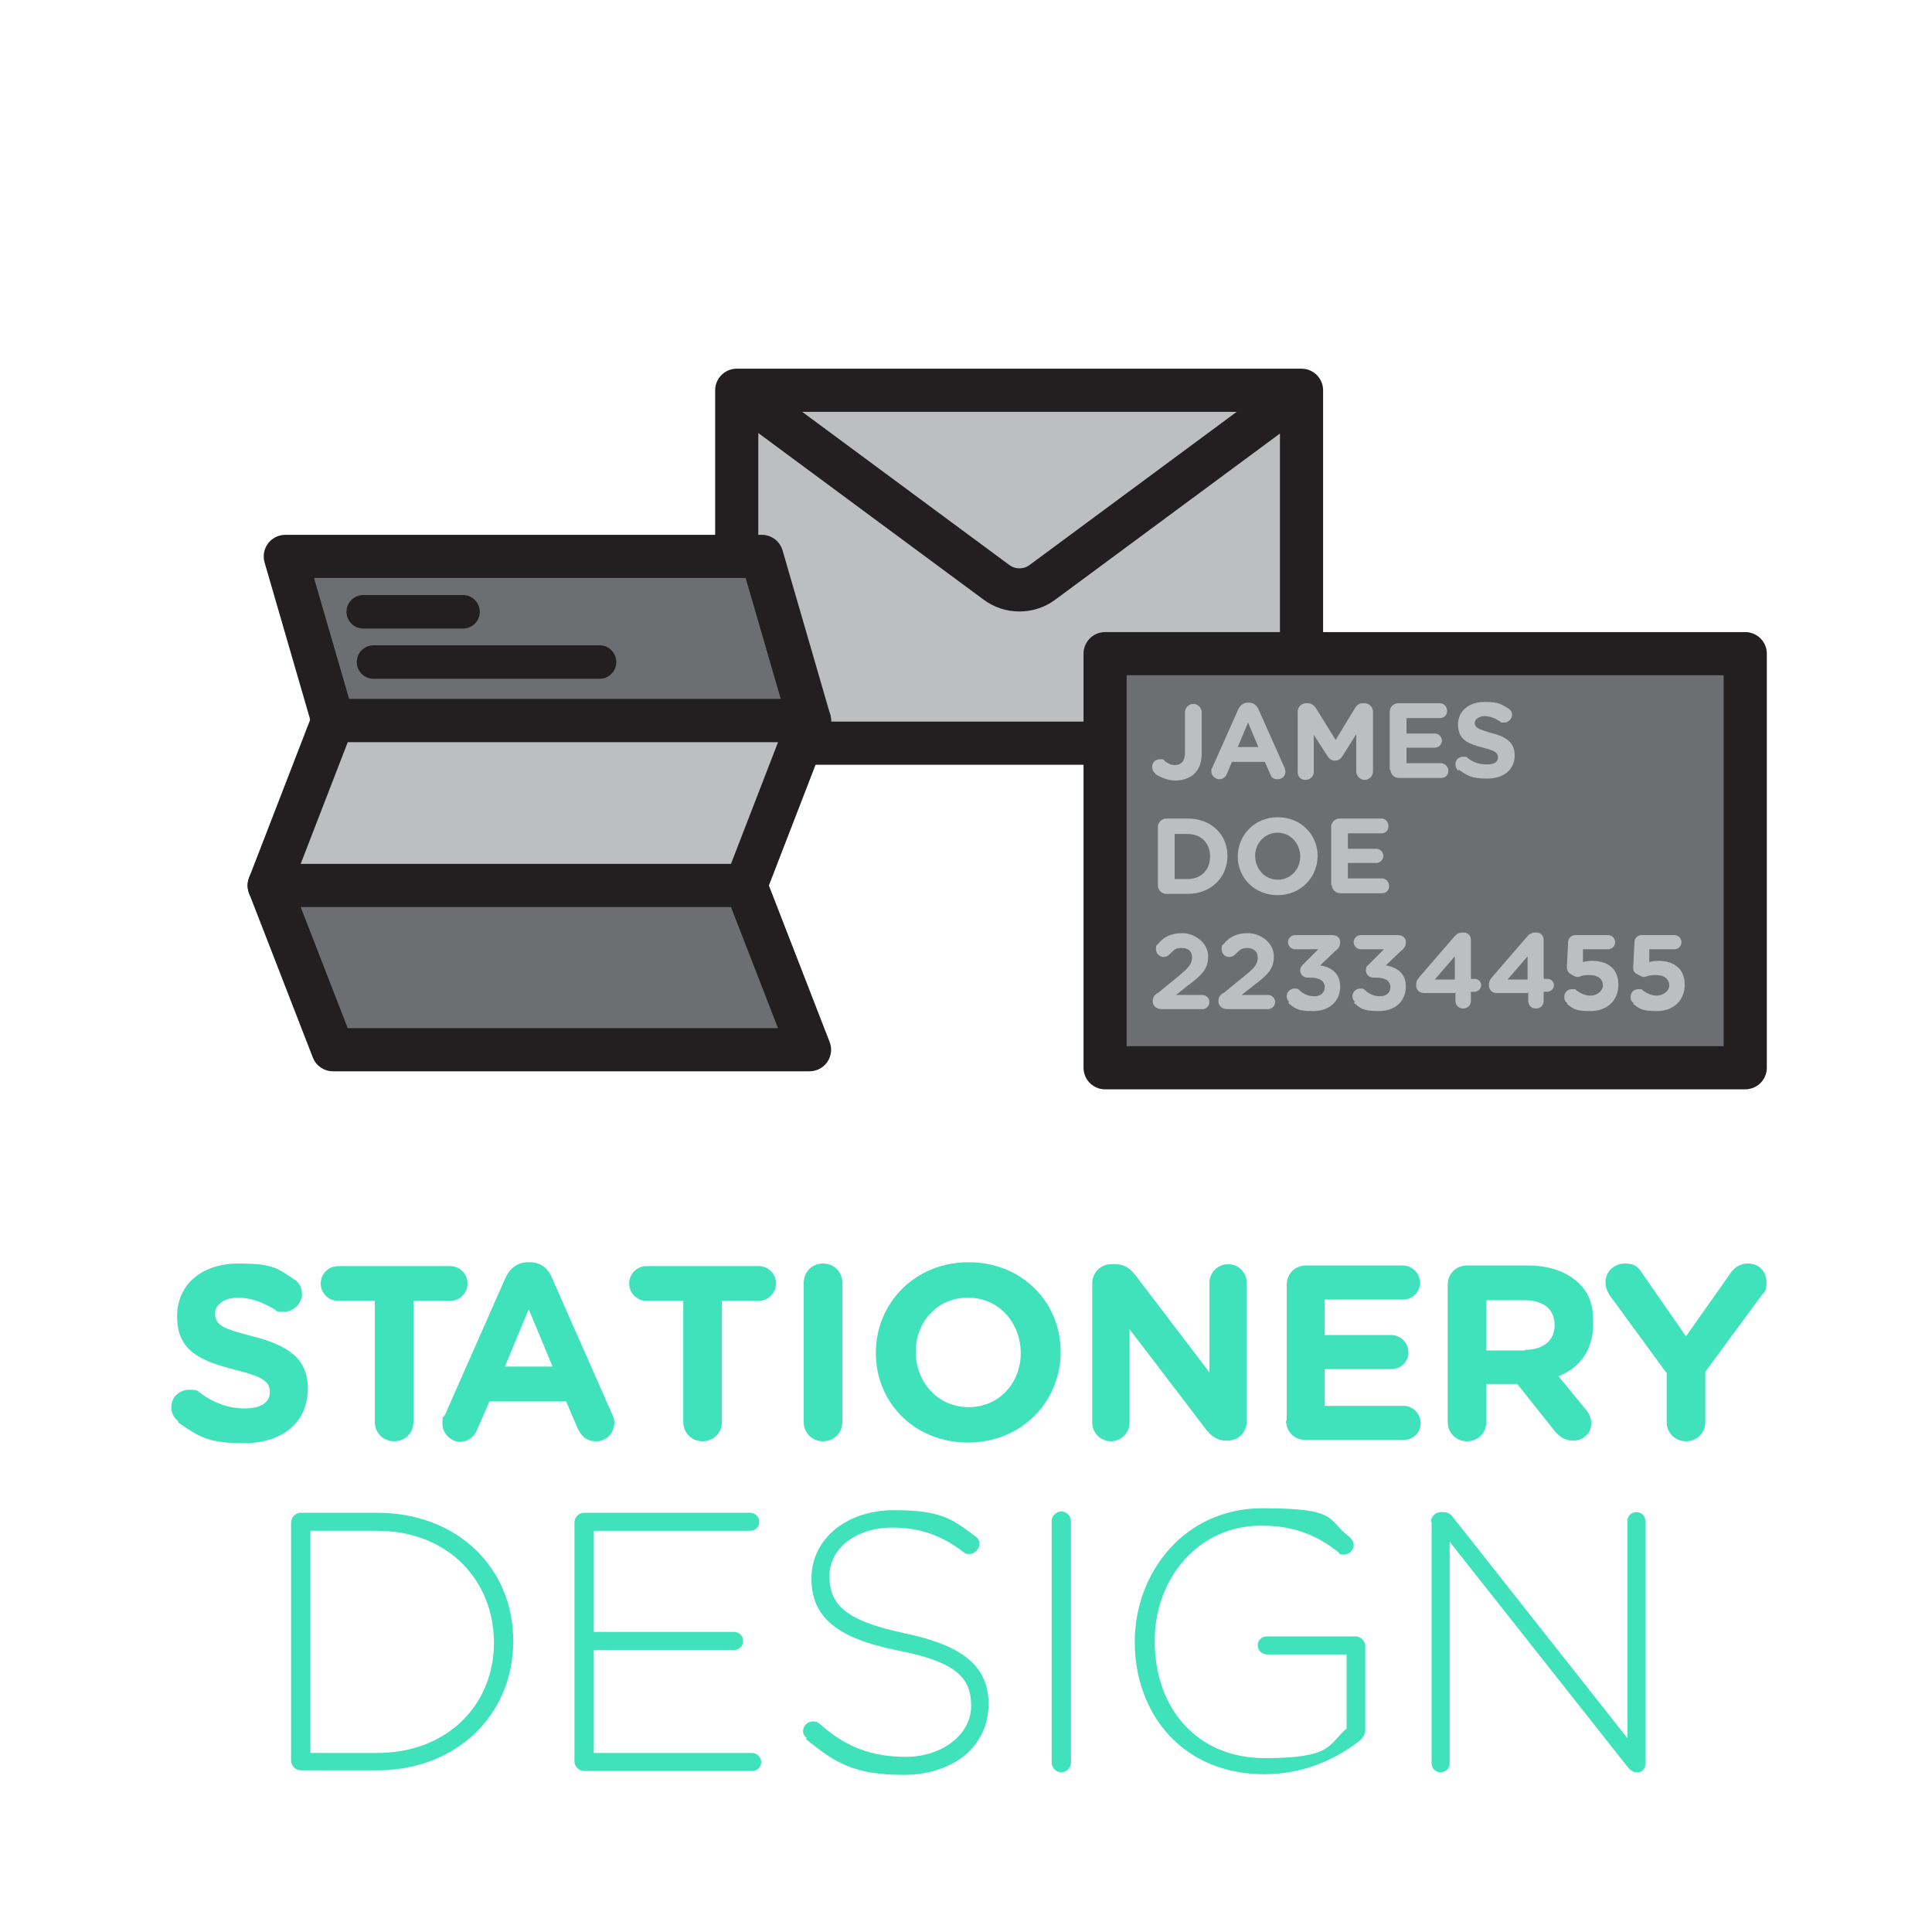 <?xml version="1.0" encoding="UTF-8"?>
<svg id="Layer_1" data-name="Layer 1" xmlns="http://www.w3.org/2000/svg" version="1.1" viewBox="0 0 300 300">
  <defs>
    <style>
      .cls-1, .cls-2 {
        stroke-width: 0px;
      }

      .cls-1, .cls-3 {
        fill: #bcbec0;
      }

      .cls-4 {
        isolation: isolate;
      }

      .cls-2 {
        fill: #40e2bb;
      }

      .cls-5 {
        fill: #6d6e71;
      }

      .cls-5, .cls-6, .cls-3, .cls-7 {
        stroke: #231f20;
        stroke-linejoin: round;
      }

      .cls-5, .cls-3, .cls-7 {
        stroke-width: 6.7px;
      }

      .cls-6 {
        stroke-linecap: round;
        stroke-width: 5.2px;
      }

      .cls-6, .cls-7 {
        fill: none;
      }
    </style>
  </defs>
  <g class="cls-4">
    <g class="cls-4">
      <path class="cls-2" d="M27.7,220.7c-.7-.5-1.1-1.3-1.1-2.2,0-1.5,1.2-2.7,2.8-2.7s1.3.3,1.7.5c2,1.5,4.3,2.4,6.9,2.4s3.9-1,3.9-2.5h0c0-1.6-.9-2.4-5.4-3.5-5.4-1.4-9-2.9-9-8.3h0c0-5,3.9-8.2,9.5-8.2s6.1.8,8.6,2.4c.7.4,1.3,1.2,1.3,2.4s-1.2,2.7-2.8,2.7-1-.2-1.5-.4c-2-1.2-3.8-1.8-5.7-1.8s-3.5,1-3.5,2.4h0c0,1.9,1.2,2.4,5.8,3.6,5.5,1.4,8.6,3.4,8.6,8.1h0c0,5.4-4.1,8.5-9.9,8.5s-7.1-1.1-10.2-3.2Z"/>
    </g>
    <g class="cls-4">
      <path class="cls-2" d="M58.2,202h-5.7c-1.5,0-2.7-1.2-2.7-2.7s1.2-2.7,2.7-2.7h17.4c1.5,0,2.7,1.2,2.7,2.7s-1.2,2.7-2.7,2.7h-5.7v18.8c0,1.7-1.3,3-3,3s-3-1.3-3-3v-18.8Z"/>
      <path class="cls-2" d="M69.1,219.7l9.4-21.3c.7-1.5,1.9-2.4,3.5-2.4h.3c1.6,0,2.8.9,3.4,2.4l9.4,21.3c.2.4.3.8.3,1.2,0,1.6-1.2,2.9-2.8,2.9s-2.3-.8-2.9-2l-1.8-4.2h-11.9l-1.9,4.4c-.5,1.2-1.5,1.9-2.7,1.9s-2.7-1.2-2.7-2.8.2-.9.3-1.3ZM85.8,212.2l-3.7-8.9-3.7,8.9h7.5Z"/>
    </g>
    <g class="cls-4">
      <path class="cls-2" d="M106.1,202h-5.7c-1.5,0-2.7-1.2-2.7-2.7s1.2-2.7,2.7-2.7h17.4c1.5,0,2.7,1.2,2.7,2.7s-1.2,2.7-2.7,2.7h-5.7v18.8c0,1.7-1.3,3-3,3s-3-1.3-3-3v-18.8Z"/>
      <path class="cls-2" d="M124.8,199.2c0-1.7,1.3-3,3-3s3,1.3,3,3v21.6c0,1.7-1.3,3-3,3s-3-1.3-3-3v-21.6Z"/>
      <path class="cls-2" d="M136,210.1h0c0-7.8,6.1-14.1,14.4-14.1s14.3,6.2,14.3,13.9h0c0,7.8-6.1,14.1-14.4,14.1s-14.3-6.2-14.3-13.9ZM158.5,210.1h0c0-4.7-3.4-8.6-8.2-8.6s-8.1,3.8-8.1,8.4h0c0,4.7,3.4,8.6,8.2,8.6s8.1-3.8,8.1-8.4Z"/>
      <path class="cls-2" d="M169.6,199.3c0-1.7,1.3-3,3-3h.6c1.4,0,2.3.7,3.1,1.7l11.5,15.1v-13.9c0-1.6,1.3-2.9,2.9-2.9s2.9,1.3,2.9,2.9v21.5c0,1.7-1.3,3-3,3h-.2c-1.4,0-2.3-.7-3.1-1.7l-11.9-15.6v14.5c0,1.6-1.3,2.9-2.9,2.9s-2.9-1.3-2.9-2.9v-21.5Z"/>
      <path class="cls-2" d="M199.8,220.6v-21.1c0-1.7,1.3-3,3-3h15c1.5,0,2.7,1.2,2.7,2.7s-1.2,2.6-2.7,2.6h-12.1v5.5h10.3c1.5,0,2.7,1.2,2.7,2.7s-1.2,2.6-2.7,2.6h-10.3v5.7h12.2c1.5,0,2.7,1.2,2.7,2.7s-1.2,2.6-2.7,2.6h-15.2c-1.7,0-3-1.3-3-3Z"/>
    </g>
    <g class="cls-4">
      <path class="cls-2" d="M224.8,199.5c0-1.7,1.3-3,3-3h9.4c3.4,0,6.1,1,7.9,2.7s2.3,3.6,2.3,6.2h0c0,4.3-2.1,7-5.4,8.3l4.1,5c.6.7,1,1.4,1,2.3,0,1.7-1.4,2.7-2.8,2.7s-2.2-.7-2.9-1.5l-5.8-7.3h-4.8v5.9c0,1.7-1.3,3-3,3s-3-1.3-3-3v-21.3ZM236.8,209.6c2.9,0,4.6-1.5,4.6-3.8h0c0-2.6-1.8-3.9-4.7-3.9h-5.9v7.8h6Z"/>
    </g>
    <g class="cls-4">
      <path class="cls-2" d="M258.7,213.1l-8.7-11.9c-.4-.6-.7-1.3-.7-2.1,0-1.6,1.3-2.9,3-2.9s2.2.7,2.9,1.8l6.6,9.5,6.7-9.5c.7-1.1,1.6-1.8,2.9-1.8,1.8,0,2.9,1.3,2.9,2.9s-.4,1.5-.8,2.1l-8.7,11.8v7.8c0,1.7-1.3,3-3,3s-3-1.3-3-3v-7.7Z"/>
    </g>
    <g class="cls-4">
      <path class="cls-2" d="M45.2,236.4c0-.8.7-1.5,1.5-1.5h11.8c12.6,0,21.2,8.6,21.2,19.9h0c0,11.4-8.7,20.1-21.2,20.1h-11.8c-.8,0-1.5-.7-1.5-1.5v-37ZM58.5,272.2c11.1,0,18.2-7.6,18.2-17.1h0c0-9.6-7-17.4-18.2-17.4h-10.3v34.5h10.3Z"/>
      <path class="cls-2" d="M89.2,273.4v-37c0-.8.7-1.5,1.5-1.5h25.8c.7,0,1.4.6,1.4,1.4s-.6,1.4-1.4,1.4h-24.3v15.7h21.8c.7,0,1.4.6,1.4,1.4s-.6,1.4-1.4,1.4h-21.8v16h24.6c.7,0,1.4.6,1.4,1.4s-.6,1.4-1.4,1.4h-26.1c-.8,0-1.5-.7-1.5-1.5Z"/>
      <path class="cls-2" d="M125.3,269.9c-.3-.2-.6-.6-.6-1.1,0-.8.7-1.5,1.5-1.5s.7.2,1,.3c4,3.6,8,5.2,13.5,5.2s10.1-3.4,10.1-7.9h0c0-4.3-2.2-6.8-11.3-8.6-9.6-1.9-13.5-5.2-13.5-11.2h0c0-6.1,5.4-10.6,12.8-10.6s9.1,1.4,12.7,4.1c.3.2.6.6.6,1.2s-.7,1.5-1.5,1.5-.7-.1-1-.3c-3.5-2.7-7-3.8-11-3.8-5.9,0-9.8,3.4-9.8,7.5h0c0,4.3,2.2,6.9,11.6,8.9,9.2,1.9,13.1,5.2,13.1,11h0c0,6.6-5.5,11-13.2,11s-10.7-1.9-15.2-5.6Z"/>
      <path class="cls-2" d="M163.3,236.2c0-.8.7-1.5,1.5-1.5s1.5.7,1.5,1.5v37.5c0,.8-.7,1.5-1.5,1.5s-1.5-.7-1.5-1.5v-37.5Z"/>
      <path class="cls-2" d="M176.2,255h0c0-10.9,7.8-20.8,19.8-20.8s9.9,1.7,13.6,4.5c.3.3.6.7.6,1.2,0,.8-.7,1.5-1.5,1.5s-.6-.1-.9-.4c-3.1-2.4-6.5-4.1-12-4.1-9.7,0-16.5,8.2-16.5,17.9h0c0,10.4,6.5,18.2,17.1,18.2s9.8-2.1,12.7-4.6v-11.5h-12.4c-.7,0-1.4-.6-1.4-1.4s.6-1.4,1.4-1.4h13.8c.8,0,1.5.7,1.5,1.5v13.1c0,.6-.4,1.2-1,1.7-3.8,2.9-8.7,5.1-14.7,5.1-12.6,0-20.1-9.3-20.1-20.6Z"/>
      <path class="cls-2" d="M222.2,236.3c0-.8.7-1.5,1.5-1.5h.5c.6,0,1.1.3,1.5.9l27,34.2v-33.7c0-.8.6-1.4,1.4-1.4s1.4.6,1.4,1.4v37.7c0,.7-.5,1.3-1.2,1.3h-.2c-.6,0-1-.4-1.5-1l-27.5-34.8v34.4c0,.8-.6,1.4-1.4,1.4s-1.4-.6-1.4-1.4v-37.5Z"/>
    </g>
  </g>
  <g>
    <g>
      <rect class="cls-3" x="114.4" y="60.6" width="87.7" height="54.8"/>
      <path class="cls-7" d="M114.4,60.6l40.3,29.8c2.1,1.6,5.1,1.6,7.2,0l40.3-29.8"/>
    </g>
    <g>
      <rect class="cls-5" x="171.6" y="101.5" width="99.4" height="64.3"/>
      <g class="cls-4">
        <g class="cls-4">
          <path class="cls-1" d="M179.4,120.1c-.3-.2-.5-.6-.5-1,0-.7.5-1.2,1.2-1.2s.5,0,.8.3c.5.4,1,.6,1.5.6,1,0,1.6-.6,1.6-1.9v-6.3c0-.7.6-1.3,1.3-1.3s1.3.6,1.3,1.3v6.4c0,1.4-.4,2.4-1.1,3.1-.7.7-1.8,1.1-3,1.1s-2.3-.5-3.1-1Z"/>
        </g>
        <g class="cls-4">
          <path class="cls-1" d="M188.2,119.3l4.1-9.2c.3-.6.8-1,1.5-1h.1c.7,0,1.2.4,1.5,1l4.1,9.2c0,.2.1.3.1.5,0,.7-.5,1.2-1.2,1.2s-1-.3-1.2-.9l-.8-1.8h-5.1l-.8,1.9c-.2.5-.7.8-1.2.8s-1.2-.5-1.2-1.2,0-.4.2-.5ZM195.4,116l-1.6-3.8-1.6,3.8h3.2Z"/>
          <path class="cls-1" d="M201.5,110.5c0-.7.6-1.3,1.3-1.3h.3c.5,0,.9.3,1.2.7l3.1,5,3.1-5.1c.3-.4.6-.6,1.1-.6h.3c.7,0,1.3.6,1.3,1.3v9.3c0,.7-.6,1.3-1.3,1.3s-1.3-.6-1.3-1.3v-5.8l-2.2,3.5c-.3.4-.6.6-1.1.6s-.8-.2-1.1-.6l-2.2-3.4v5.8c0,.7-.6,1.2-1.3,1.2s-1.2-.5-1.2-1.2v-9.3Z"/>
          <path class="cls-1" d="M215.8,119.6v-9.1c0-.7.6-1.3,1.3-1.3h6.5c.6,0,1.1.5,1.1,1.2s-.5,1.1-1.1,1.1h-5.2v2.4h4.4c.6,0,1.1.5,1.1,1.1s-.5,1.1-1.1,1.1h-4.4v2.4h5.3c.6,0,1.2.5,1.2,1.2s-.5,1.1-1.2,1.1h-6.5c-.7,0-1.3-.6-1.3-1.3Z"/>
          <path class="cls-1" d="M226.5,119.7c-.3-.2-.5-.6-.5-1,0-.7.5-1.2,1.2-1.2s.6.1.7.2c.9.7,1.8,1,3,1s1.7-.4,1.7-1.1h0c0-.7-.4-1-2.3-1.5-2.3-.6-3.9-1.2-3.9-3.6h0c0-2.1,1.7-3.5,4.1-3.5s2.6.4,3.7,1c.3.2.6.5.6,1s-.5,1.2-1.2,1.2-.5,0-.7-.2c-.8-.5-1.6-.8-2.4-.8s-1.5.5-1.5,1h0c0,.8.5,1,2.5,1.6,2.4.6,3.7,1.5,3.7,3.5h0c0,2.3-1.8,3.6-4.3,3.6s-3.1-.5-4.4-1.4Z"/>
        </g>
        <g class="cls-4">
          <path class="cls-1" d="M179.8,128.4c0-.7.6-1.3,1.3-1.3h3.3c3.7,0,6.2,2.5,6.2,5.8h0c0,3.3-2.5,5.9-6.2,5.9h-3.3c-.7,0-1.3-.6-1.3-1.3v-9.1ZM184.4,136.5c2.1,0,3.5-1.4,3.5-3.5h0c0-2.1-1.4-3.5-3.5-3.5h-2v7h2Z"/>
          <path class="cls-1" d="M192.2,133h0c0-3.3,2.6-6.1,6.2-6.1s6.2,2.7,6.2,6h0c0,3.3-2.6,6.1-6.2,6.1s-6.2-2.7-6.2-6ZM201.9,133h0c0-2-1.5-3.7-3.5-3.7s-3.5,1.6-3.5,3.6h0c0,2,1.5,3.7,3.5,3.7s3.5-1.6,3.5-3.6Z"/>
          <path class="cls-1" d="M206.7,137.5v-9.1c0-.7.6-1.3,1.3-1.3h6.5c.6,0,1.1.5,1.1,1.2s-.5,1.1-1.1,1.1h-5.2v2.4h4.4c.6,0,1.1.5,1.1,1.1s-.5,1.1-1.1,1.1h-4.4v2.4h5.3c.6,0,1.1.5,1.1,1.2s-.5,1.1-1.1,1.1h-6.5c-.7,0-1.3-.6-1.3-1.3Z"/>
        </g>
        <g class="cls-4">
          <path class="cls-1" d="M179.8,154.2l3.3-2.7c1.4-1.2,2-1.8,2-2.8s-.6-1.5-1.6-1.5-1.2.3-1.9,1c-.2.2-.5.4-.9.4-.6,0-1.2-.5-1.2-1.2s.1-.6.3-.8c.9-1.1,2-1.7,3.8-1.7s4,1.4,4,3.6h0c0,2-1,2.9-3.1,4.5l-1.9,1.5h4.1c.6,0,1.1.5,1.1,1.1s-.5,1.1-1.1,1.1h-6.3c-.8,0-1.4-.5-1.4-1.2s.2-.9.7-1.3Z"/>
          <path class="cls-1" d="M190,154.2l3.3-2.7c1.5-1.2,2-1.8,2-2.8s-.7-1.5-1.6-1.5-1.2.3-1.9,1c-.2.2-.5.4-.9.4-.7,0-1.2-.5-1.2-1.2s.1-.6.3-.8c.9-1.1,2-1.7,3.8-1.7s4,1.4,4,3.6h0c0,2-1,2.9-3.1,4.5l-1.9,1.5h4.1c.6,0,1.1.5,1.1,1.1s-.5,1.1-1.1,1.1h-6.3c-.8,0-1.4-.5-1.4-1.2s.2-.9.7-1.3Z"/>
          <path class="cls-1" d="M200.2,155.6c-.2-.2-.4-.5-.4-.9,0-.7.6-1.2,1.2-1.2s.6.1.8.3c.7.6,1.4.9,2.3.9s1.6-.5,1.6-1.4h0c0-1-.8-1.5-2.3-1.5h-.4c-.6,0-1.1-.5-1.1-1.1s.2-.6.5-1l2.3-2.3h-3.6c-.6,0-1.1-.5-1.1-1.1s.5-1.1,1.1-1.1h5.7c.8,0,1.3.4,1.3,1.1s-.3,1-.8,1.4l-2.3,2.2c1.6.3,3.1,1.1,3.1,3.3h0c0,2.2-1.6,3.8-4.2,3.8s-2.9-.5-3.9-1.3Z"/>
          <path class="cls-1" d="M210.4,155.6c-.2-.2-.4-.5-.4-.9,0-.7.6-1.2,1.2-1.2s.6.1.8.3c.7.6,1.4.9,2.3.9s1.6-.5,1.6-1.4h0c0-1-.8-1.5-2.3-1.5h-.4c-.6,0-1.1-.5-1.1-1.1s.1-.6.5-1l2.3-2.3h-3.6c-.6,0-1.1-.5-1.1-1.1s.5-1.1,1.1-1.1h5.7c.8,0,1.3.4,1.3,1.1s-.3,1-.8,1.4l-2.3,2.2c1.6.3,3.1,1.1,3.1,3.3h0c0,2.2-1.6,3.8-4.2,3.8s-2.9-.5-3.9-1.3Z"/>
          <path class="cls-1" d="M225.9,154.2h-4.8c-.7,0-1.2-.5-1.2-1.2s.2-.9.6-1.4l5.1-5.9c.5-.6.8-.9,1.6-.9s1.2.5,1.2,1.2v6h.6c.6,0,1,.5,1,1s-.5,1-1,1h-.6v1.4c0,.7-.5,1.2-1.2,1.2s-1.2-.5-1.2-1.2v-1.4ZM225.9,152.1v-3.6l-3.1,3.6h3.1Z"/>
          <path class="cls-1" d="M237.2,154.2h-4.8c-.7,0-1.2-.5-1.2-1.2s.2-.9.6-1.4l5.1-5.9c.5-.6.8-.9,1.6-.9s1.2.5,1.2,1.2v6h.6c.6,0,1,.5,1,1s-.5,1-1,1h-.6v1.4c0,.7-.5,1.2-1.2,1.2s-1.2-.5-1.2-1.2v-1.4ZM237.2,152.1v-3.6l-3.1,3.6h3.1Z"/>
          <path class="cls-1" d="M243.4,155.8c-.3-.2-.5-.5-.5-1,0-.7.5-1.2,1.2-1.2s.5,0,.7.2c.7.5,1.4.8,2.2.8s1.9-.6,1.9-1.6h0c0-1-.8-1.6-2.1-1.6s-1.4.3-1.8.3-.7-.2-1.2-.5c-.3-.2-.5-.6-.5-1l.2-3.9c0-.6.5-1.1,1.1-1.1h5.1c.6,0,1.1.5,1.1,1.1s-.5,1.1-1.1,1.1h-3.9v2c.3-.1.8-.2,1.4-.2,2.3,0,4.1,1.1,4.1,3.7h0c0,2.5-1.8,4.1-4.3,4.1s-2.7-.4-3.7-1.1Z"/>
          <path class="cls-1" d="M253.7,155.8c-.3-.2-.5-.5-.5-1,0-.7.5-1.2,1.2-1.2s.5,0,.7.2c.7.5,1.4.8,2.2.8s1.9-.6,1.9-1.6h0c0-1-.8-1.6-2.1-1.6s-1.4.3-1.8.3-.6-.2-1.2-.5c-.4-.2-.5-.6-.5-1l.2-3.9c0-.6.5-1.1,1.1-1.1h5.1c.6,0,1.1.5,1.1,1.1s-.5,1.1-1.1,1.1h-3.9v2c.3-.1.8-.2,1.4-.2,2.3,0,4.1,1.1,4.1,3.7h0c0,2.5-1.8,4.1-4.3,4.1s-2.7-.4-3.7-1.1Z"/>
        </g>
      </g>
    </g>
    <g>
      <polygon class="cls-5" points="51.7 111.9 44.3 86.4 118.3 86.4 125.7 111.9 51.7 111.9"/>
      <polygon class="cls-3" points="41.8 137.5 51.7 111.9 125.7 111.9 115.8 137.5 41.8 137.5"/>
      <polygon class="cls-5" points="51.7 163 41.8 137.5 115.8 137.5 125.7 163 51.7 163"/>
      <line class="cls-6" x1="56.4" y1="95" x2="71.9" y2="95"/>
      <line class="cls-6" x1="58" y1="102.8" x2="93.1" y2="102.8"/>
    </g>
  </g>
</svg>